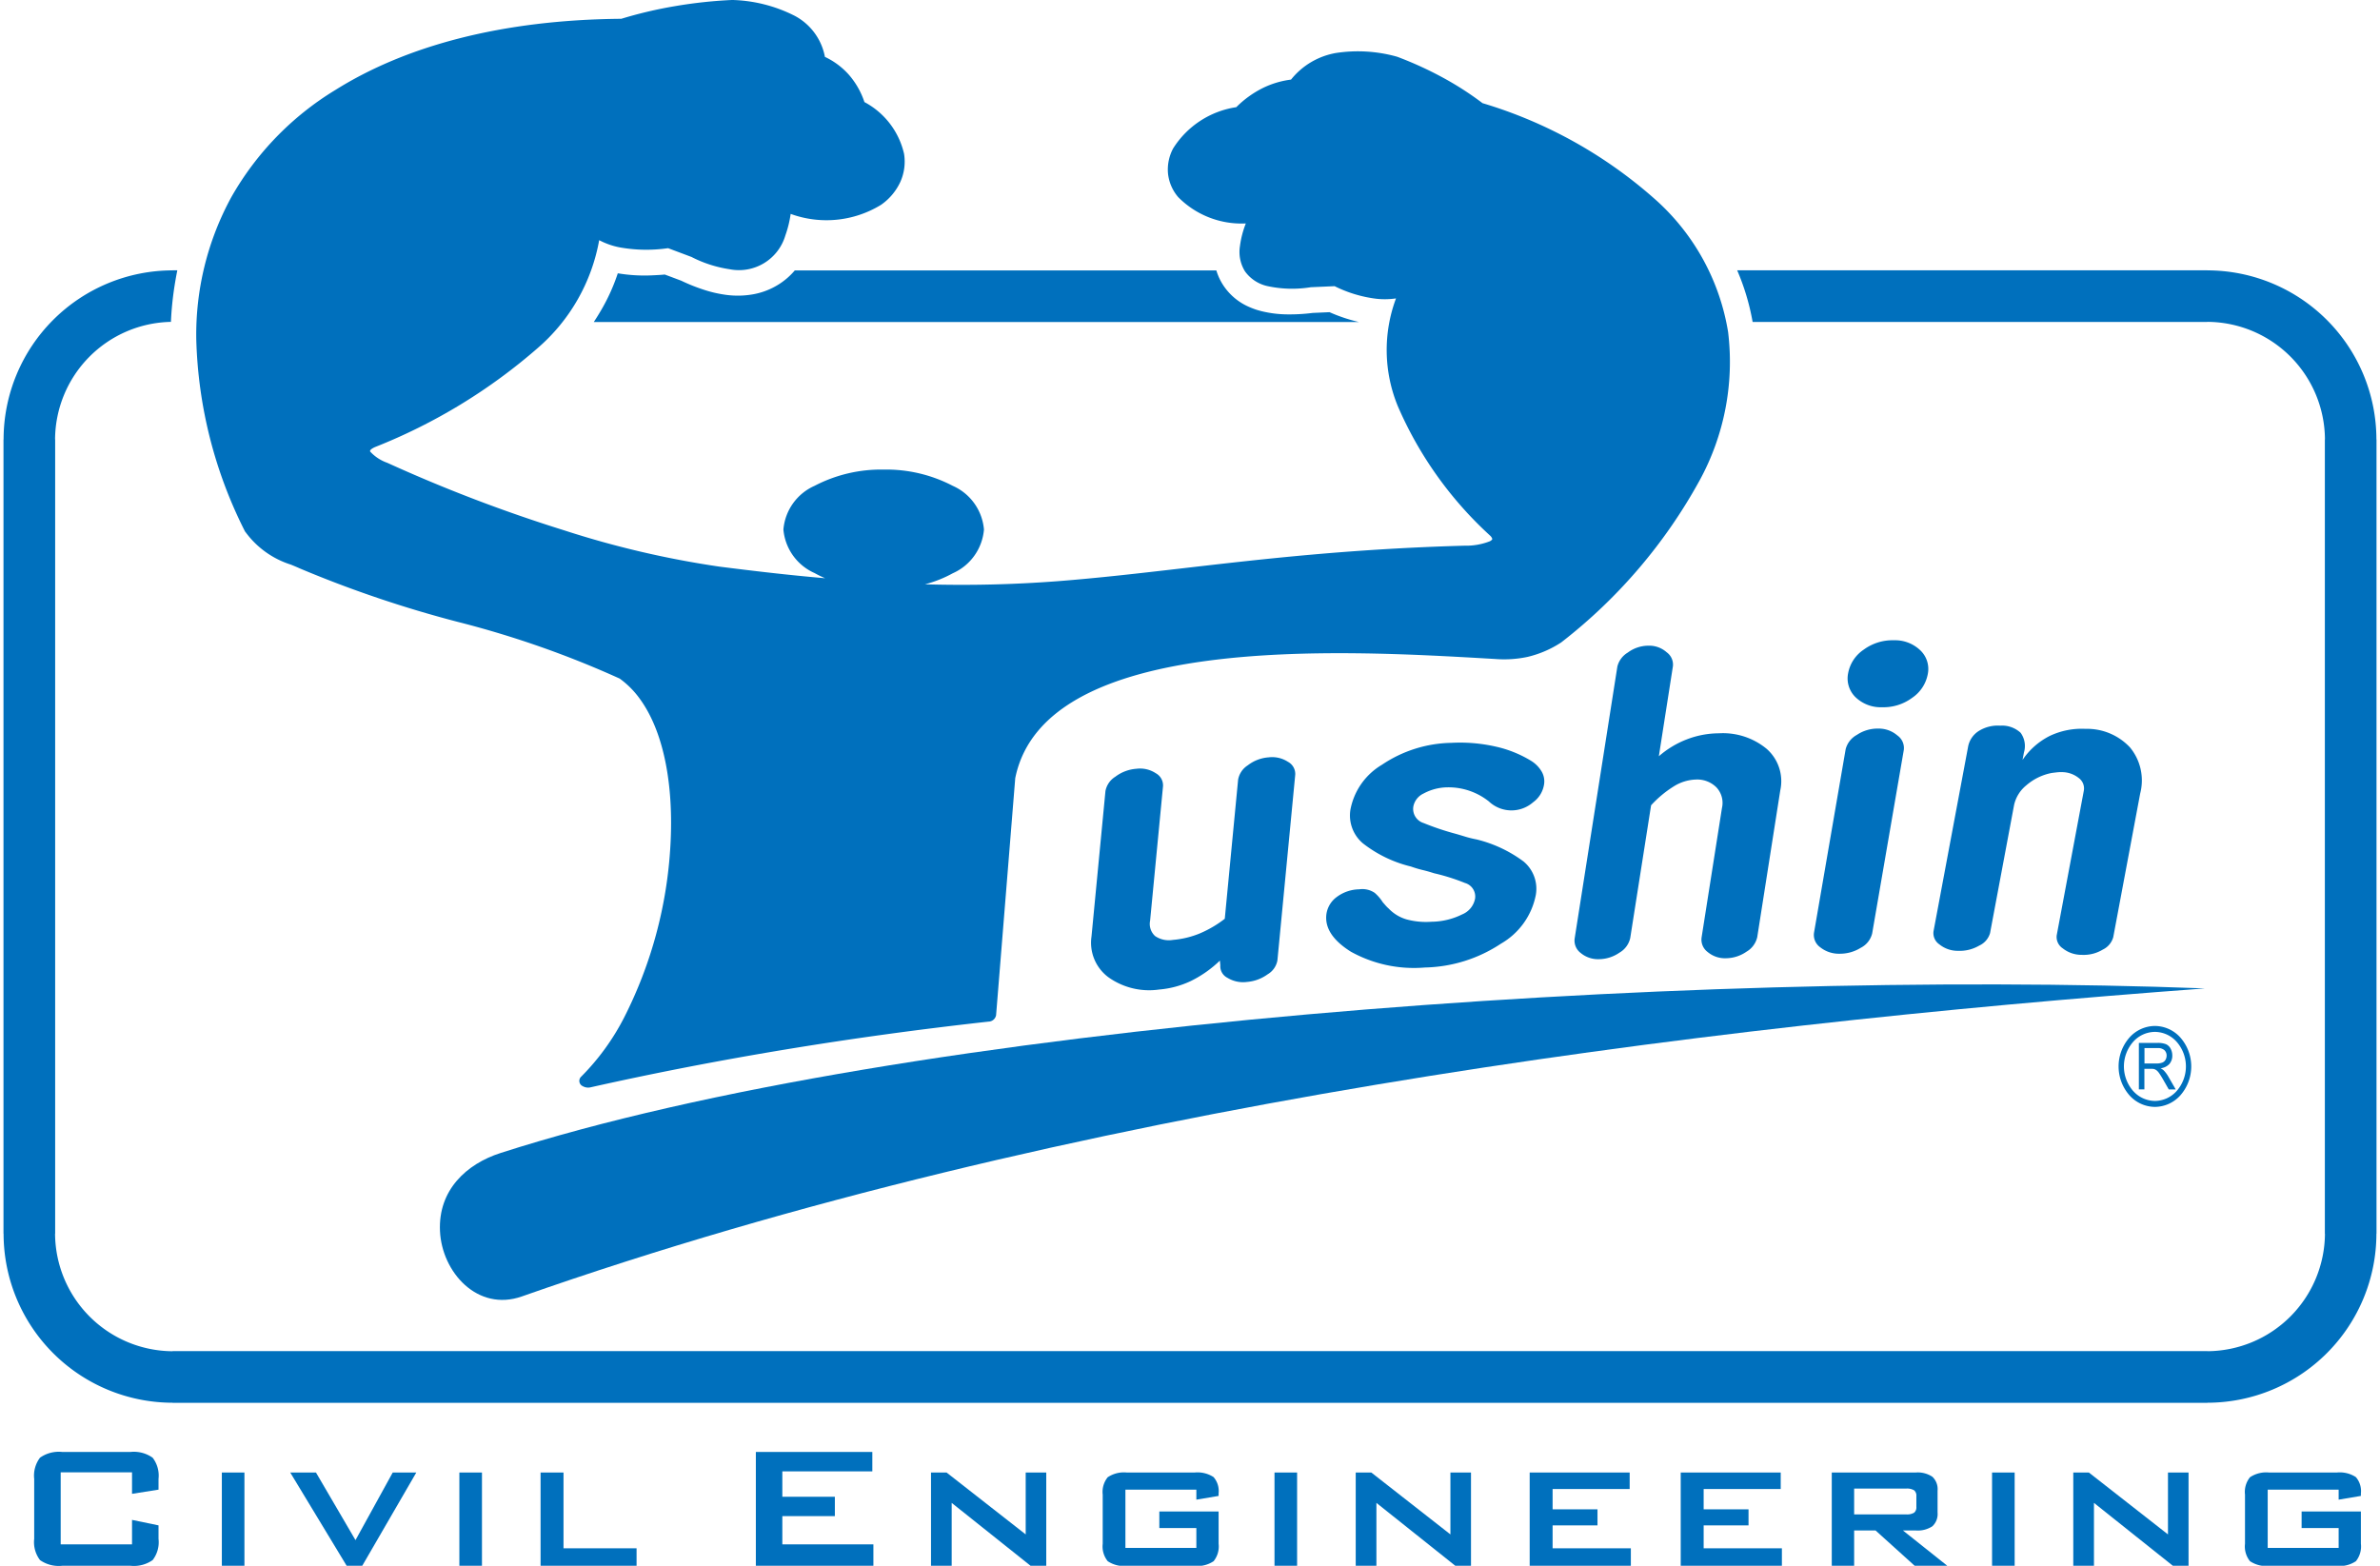 <svg viewBox="0 0 152 100" xmlns="http://www.w3.org/2000/svg"><g fill="#0070bd"><g fill-rule="evenodd"><path d="m120.2 45.169a3.074 3.074 0 0 0 1.919-.6 2.345 2.345 0 0 0 1-1.518 1.64 1.64 0 0 0 -.474-1.514 2.33 2.33 0 0 0 -1.7-.645 3.1 3.1 0 0 0 -1.919.6 2.319 2.319 0 0 0 -.993 1.5 1.671 1.671 0 0 0 .471 1.536 2.321 2.321 0 0 0 1.696.641z"/><path d="m129.047 46.8a1.742 1.742 0 0 0 -1.3-.454 2.292 2.292 0 0 0 -1.375.342 1.518 1.518 0 0 0 -.685 1.039l-2.2 11.743a.864.864 0 0 0 .364.838 1.856 1.856 0 0 0 1.2.418 2.469 2.469 0 0 0 1.354-.334 1.263 1.263 0 0 0 .692-.8l1.535-8.186a2.241 2.241 0 0 1 .785-1.254 3.464 3.464 0 0 1 1.608-.783c.1-.013.205-.027.323-.04a2.059 2.059 0 0 1 .318-.015 1.723 1.723 0 0 1 1.095.376.823.823 0 0 1 .325.8l-1.732 9.238a.866.866 0 0 0 .383.839 1.926 1.926 0 0 0 1.213.416 2.348 2.348 0 0 0 1.343-.334 1.251 1.251 0 0 0 .672-.8l1.718-9.166a3.31 3.31 0 0 0 -.648-2.946 3.749 3.749 0 0 0 -2.84-1.187 4.763 4.763 0 0 0 -2.292.454 4.587 4.587 0 0 0 -1.733 1.53l.09-.476a1.431 1.431 0 0 0 -.213-1.258z"/><path d="m115.854 59.567a.96.96 0 0 0 .395.932 1.912 1.912 0 0 0 1.234.413 2.511 2.511 0 0 0 1.357-.38 1.4 1.4 0 0 0 .728-.919l2.019-11.713a.981.981 0 0 0 -.41-.929 1.816 1.816 0 0 0 -1.215-.438 2.368 2.368 0 0 0 -1.376.405 1.448 1.448 0 0 0 -.713.916z"/><path d="m73.815 49.384a1.826 1.826 0 0 0 -1.242-.284 2.519 2.519 0 0 0 -1.343.508 1.372 1.372 0 0 0 -.63.916l-.891 9.29a2.745 2.745 0 0 0 1.08 2.6 4.483 4.483 0 0 0 3.236.785 5.832 5.832 0 0 0 2.039-.549 7.291 7.291 0 0 0 1.845-1.3l.027.3a.828.828 0 0 0 .456.8 1.907 1.907 0 0 0 1.253.263 2.6 2.6 0 0 0 1.311-.485 1.3 1.3 0 0 0 .627-.891l1.138-11.86a.878.878 0 0 0 -.463-.821 1.847 1.847 0 0 0 -1.237-.286 2.447 2.447 0 0 0 -1.328.507 1.377 1.377 0 0 0 -.62.916l-.852 8.886a7.114 7.114 0 0 1 -1.611.943 5.765 5.765 0 0 1 -1.7.407 1.554 1.554 0 0 1 -1.14-.247 1.047 1.047 0 0 1 -.318-.98l.825-8.594a.885.885 0 0 0 -.462-.824z"/><path d="m93.381 58.4a4.494 4.494 0 0 1 -1.952.469 4.764 4.764 0 0 1 -1.607-.152 2.588 2.588 0 0 1 -1.135-.692 2.119 2.119 0 0 1 -.2-.2c-.066-.076-.122-.143-.175-.2a2.714 2.714 0 0 0 -.515-.6 1.4 1.4 0 0 0 -.992-.227 2.468 2.468 0 0 0 -1.434.491 1.642 1.642 0 0 0 -.66 1.1q-.165 1.307 1.56 2.391a8.306 8.306 0 0 0 4.729 1.012 9.133 9.133 0 0 0 4.86-1.523 4.6 4.6 0 0 0 2.225-3.108 2.262 2.262 0 0 0 -.785-2.143 8.328 8.328 0 0 0 -3.006-1.408 6.7 6.7 0 0 1 -.719-.177c-.221-.068-.424-.129-.612-.182a16.989 16.989 0 0 1 -2.046-.687.943.943 0 0 1 -.653-1.054 1.158 1.158 0 0 1 .645-.826 3.3 3.3 0 0 1 1.547-.4 4.147 4.147 0 0 1 2.631.9 2.1 2.1 0 0 0 2.821.058 1.733 1.733 0 0 0 .708-1.169 1.251 1.251 0 0 0 -.159-.8 1.99 1.99 0 0 0 -.679-.685 7.418 7.418 0 0 0 -2.3-.915 10.284 10.284 0 0 0 -2.78-.23 8.185 8.185 0 0 0 -4.439 1.4 4.247 4.247 0 0 0 -2.014 2.871 2.33 2.33 0 0 0 .79 2.142 8.059 8.059 0 0 0 3.076 1.487 7.3 7.3 0 0 0 .743.222c.252.059.494.13.729.206a12.968 12.968 0 0 1 1.979.623.9.9 0 0 1 .646.989 1.361 1.361 0 0 1 -.827 1.017z"/><path d="m109.78 46.834a5.754 5.754 0 0 0 -2.046.386 5.954 5.954 0 0 0 -1.791 1.08l.9-5.757a.971.971 0 0 0 -.4-.884 1.678 1.678 0 0 0 -1.17-.421 2.218 2.218 0 0 0 -1.314.44 1.446 1.446 0 0 0 -.665.893l-2.726 17.358a.987.987 0 0 0 .379.931 1.73 1.73 0 0 0 1.182.4 2.336 2.336 0 0 0 1.3-.418 1.436 1.436 0 0 0 .688-.939l1.331-8.472a6.894 6.894 0 0 1 1.45-1.208 2.827 2.827 0 0 1 1.414-.436 1.737 1.737 0 0 1 1.3.491 1.449 1.449 0 0 1 .362 1.326l-1.3 8.264a.983.983 0 0 0 .384.932 1.72 1.72 0 0 0 1.183.4 2.326 2.326 0 0 0 1.3-.419 1.444 1.444 0 0 0 .688-.939l1.47-9.365a2.75 2.75 0 0 0 -.873-2.652 4.379 4.379 0 0 0 -3.046-.991z"/><path d="m28.1 78.627c.119 2.615 2.391 5.17 5.225 4.174 34.836-12.245 74.805-17.257 107.493-19.674-33.592-1.274-83.011 2.2-108.855 10.514-2.177.699-3.985 2.37-3.863 4.986z"/><path d="m137.625 70.694a2.2 2.2 0 0 0 1.641-.756 2.8 2.8 0 0 0 0-3.656 2.2 2.2 0 0 0 -1.641-.757 2.2 2.2 0 0 0 -1.641.757 2.8 2.8 0 0 0 0 3.656 2.2 2.2 0 0 0 1.641.756zm-1.4-1.027a2.383 2.383 0 0 1 0-3.116 1.878 1.878 0 0 1 1.4-.647 1.876 1.876 0 0 1 1.4.647 2.383 2.383 0 0 1 0 3.116 1.875 1.875 0 0 1 -1.4.646 1.877 1.877 0 0 1 -1.398-.646z"/><path d="m137.724 68.354a.87.87 0 0 1 .179.2c.067.094.152.231.255.409l.352.617h.444l-.464-.807a2.035 2.035 0 0 0 -.293-.4.918.918 0 0 0 -.212-.147.893.893 0 0 0 .567-.276.8.8 0 0 0 .183-.533.917.917 0 0 0 -.11-.447.623.623 0 0 0 -.3-.283 1.426 1.426 0 0 0 -.541-.079h-1.184v2.968h.353v-1.315h.409a.986.986 0 0 1 .2.014.419.419 0 0 1 .1.041zm-.766-.433v-.983h.843a.6.6 0 0 1 .434.137.465.465 0 0 1 .137.345.526.526 0 0 1 -.071.267.406.406 0 0 1 -.208.178 1.022 1.022 0 0 1 -.377.056z"/><path d="m49.727 18.166a4.574 4.574 0 0 1 -1.6.625 5.6 5.6 0 0 1 -1.717.046 7.927 7.927 0 0 1 -1.466-.334 11.508 11.508 0 0 1 -1.433-.574l-.656-.247-.4-.149-.164.015c-.113.01-.291.02-.535.032a10.346 10.346 0 0 1 -2.3-.125 12.262 12.262 0 0 1 -1.039 2.312c-.155.268-.32.534-.495.8h48.871a10.343 10.343 0 0 1 -1.882-.629l-1.078.048a11.744 11.744 0 0 1 -1.663.092 7.08 7.08 0 0 1 -1.584-.2h-.007l-.07-.02c-.134-.035-.241-.067-.32-.094-.143-.048-.272-.1-.388-.15a3.767 3.767 0 0 1 -1.655-1.362 3.61 3.61 0 0 1 -.463-.981h-26.923a4.466 4.466 0 0 1 -1.033.895z"/><path d="m151.771 28.063a10.808 10.808 0 0 0 -10.795-10.795v-.006h-30.031a14.764 14.764 0 0 1 .987 3.3h29.044v-.006a7.549 7.549 0 0 1 7.508 7.507h-.006v50.726h.006a7.551 7.551 0 0 1 -7.508 7.508v-.006h-129.952v.009a7.551 7.551 0 0 1 -7.507-7.508h.006v-50.728h-.006a7.55 7.55 0 0 1 7.4-7.507c.006-.139.013-.274.021-.406q.046-.709.146-1.462.1-.723.241-1.427h-.3v.006a10.806 10.806 0 0 0 -10.796 10.796h-.006v50.725h.006a10.808 10.808 0 0 0 10.8 10.8v.006h129.947v-.006a10.808 10.808 0 0 0 10.795-10.8h.006v-50.725h-.006z"/><path d="m15.693 34a5.72 5.72 0 0 0 2.888 2.062c.182.075.368.153.586.25a74 74 0 0 0 10.045 3.4 62 62 0 0 1 10.364 3.627 5.661 5.661 0 0 1 1.263 1.261c1.593 2.159 2.192 5.646 1.978 9.393a27.629 27.629 0 0 1 -2.954 10.988 15.094 15.094 0 0 1 -2.743 3.779.369.369 0 0 0 .09.607.705.705 0 0 0 .539.07q6.016-1.349 12.366-2.4t13.017-1.789a.5.5 0 0 0 .484-.415l1.223-15.133c1.877-9.277 20.819-8.181 30.312-7.632l.326.019a7.275 7.275 0 0 0 2.065-.129 6.768 6.768 0 0 0 2.135-.909.66.66 0 0 0 .058-.041 33.406 33.406 0 0 0 8.787-10.281 15.792 15.792 0 0 0 1.845-9.519 14.437 14.437 0 0 0 -4.508-8.34 29.132 29.132 0 0 0 -11.177-6.28 19.964 19.964 0 0 0 -2.493-1.61 23.129 23.129 0 0 0 -2.926-1.342.781.781 0 0 0 -.082-.026 9.25 9.25 0 0 0 -3.858-.226 4.7 4.7 0 0 0 -2.871 1.7 5.679 5.679 0 0 0 -1.822.548 6.48 6.48 0 0 0 -1.674 1.213 5.771 5.771 0 0 0 -4.032 2.634 2.855 2.855 0 0 0 -.329 1.6 2.758 2.758 0 0 0 .651 1.51 5.688 5.688 0 0 0 4.319 1.682 5.986 5.986 0 0 0 -.375 1.448 2.354 2.354 0 0 0 .323 1.614 2.406 2.406 0 0 0 1.479.949 7.436 7.436 0 0 0 2.721.062l1.523-.067a8.207 8.207 0 0 0 2.673.805 5.022 5.022 0 0 0 1.248-.023 9.414 9.414 0 0 0 .123 6.9 24.194 24.194 0 0 0 5.871 8.236l.02.018a.484.484 0 0 1 .124.178.082.082 0 0 1 0 .066.424.424 0 0 1 -.163.119 4.164 4.164 0 0 1 -1.594.275c-7.238.2-12.871.85-18 1.443-2.767.32-5.386.623-7.976.824a80.695 80.695 0 0 1 -8.49.2 7.634 7.634 0 0 0 1.778-.706 3.359 3.359 0 0 0 1.991-2.791 3.359 3.359 0 0 0 -1.991-2.791 9.167 9.167 0 0 0 -4.413-1.039 9.176 9.176 0 0 0 -4.413 1.037 3.359 3.359 0 0 0 -1.991 2.791 3.359 3.359 0 0 0 1.99 2.781 6.631 6.631 0 0 0 .676.33c-2.343-.2-4.6-.468-6.758-.742a60.339 60.339 0 0 1 -9.926-2.322 96.978 96.978 0 0 1 -11.281-4.308 2.7 2.7 0 0 1 -1.09-.714c-.042-.074.044-.168.3-.288a35.85 35.85 0 0 0 10.385-6.317 11.86 11.86 0 0 0 3.938-6.9 4.718 4.718 0 0 0 1.289.456 9.64 9.64 0 0 0 3.112.055l.77.289.724.272a7.857 7.857 0 0 0 2.445.786 3.088 3.088 0 0 0 3.549-2.155 6.958 6.958 0 0 0 .34-1.381 6.672 6.672 0 0 0 5.768-.577 3.641 3.641 0 0 0 1.236-1.465 3.157 3.157 0 0 0 .237-1.8 5 5 0 0 0 -2.53-3.3 5.1 5.1 0 0 0 -1-1.753 4.749 4.749 0 0 0 -1.523-1.133 3.743 3.743 0 0 0 -1.916-2.616 9.346 9.346 0 0 0 -3.955-1.017.619.619 0 0 0 -.086 0 29.7 29.7 0 0 0 -3.66.4 27.225 27.225 0 0 0 -3.387.8c-7.58.062-13.745 1.709-18.28 4.558a18.952 18.952 0 0 0 -6.619 6.82 18.331 18.331 0 0 0 -2.246 9.095 28.8 28.8 0 0 0 3.1 12.245.4.4 0 0 0 .058.082z"/></g><path d="m35.989 94.047h-1.465v5.953h6.131v-1.115h-4.666z"/><path d="m65.507 97.999-5.052-3.952h-.996v5.953h1.321v-4.015l5.036 4.015h1.004v-5.953h-1.313z"/><path d="m49.964 96.83h3.355v-1.237h-3.355v-1.622h5.748v-1.238h-7.439v7.267h7.507v-1.368h-5.816z"/><path d="m14.168 94.047h1.443v5.953h-1.443z"/><path d="m29.338 94.047h1.443v5.953h-1.443z"/><path d="m8.322 92.733h-4.336a2.083 2.083 0 0 0 -1.431.365 1.9 1.9 0 0 0 -.371 1.356v3.828a1.891 1.891 0 0 0 .371 1.356 2.085 2.085 0 0 0 1.431.362h4.336a2.082 2.082 0 0 0 1.427-.362 1.867 1.867 0 0 0 .375-1.356v-.861l-1.692-.35v1.561h-4.556v-4.6h4.556v1.375l1.692-.268v-.687a1.876 1.876 0 0 0 -.375-1.352 2.08 2.08 0 0 0 -1.427-.367z"/><path d="m76.281 94.047h-4.31a1.854 1.854 0 0 0 -1.226.3 1.485 1.485 0 0 0 -.32 1.108v3.141a1.5 1.5 0 0 0 .32 1.113 1.86 1.86 0 0 0 1.226.3h4.31a1.862 1.862 0 0 0 1.227-.3 1.5 1.5 0 0 0 .319-1.113v-2.062h-3.786v1.058h2.365v1.267h-4.531v-3.718h4.531v.638l1.421-.239v-.16a1.361 1.361 0 0 0 -.323-1.044 1.887 1.887 0 0 0 -1.223-.289z"/><path d="m22.704 98.364-2.524-4.317h-1.643l3.602 5.953h.997l3.451-5.953h-1.506z"/><path d="m127.224 94.047h1.443v5.953h-1.443z"/><path d="m138.459 97.999-5.051-3.952h-.997v5.953h1.321v-4.015l5.037 4.015h1.004v-5.953h-1.314z"/><path d="m150.78 95.54v-.16a1.361 1.361 0 0 0 -.324-1.044 1.886 1.886 0 0 0 -1.222-.289h-4.31a1.857 1.857 0 0 0 -1.227.3 1.49 1.49 0 0 0 -.319 1.108v3.141a1.5 1.5 0 0 0 .319 1.113 1.864 1.864 0 0 0 1.227.3h4.31a1.864 1.864 0 0 0 1.227-.3 1.5 1.5 0 0 0 .319-1.113v-2.062h-3.786v1.058h2.365v1.267h-4.531v-3.718h4.531v.638z"/><path d="m81.397 94.047h1.443v5.953h-1.443z"/><path d="m122.348 97.746a1.691 1.691 0 0 0 1.065-.268 1.066 1.066 0 0 0 .331-.875v-1.4a1.082 1.082 0 0 0 -.331-.886 1.683 1.683 0 0 0 -1.065-.272h-5.361v5.955h1.429v-2.254h1.367l.62.559 1.877 1.695h2.083l-2.832-2.254zm-3.932-1.027v-1.647h3.315a.882.882 0 0 1 .518.111.442.442 0 0 1 .141.37v.686a.439.439 0 0 1 -.141.37.875.875 0 0 1 -.518.11z"/><path d="m108.805 97.421h2.866v-1.025h-2.866v-1.297h4.922v-1.052h-6.387v5.953h6.462v-1.115h-4.997z"/><path d="m92.632 97.999-5.051-3.952h-.997v5.953h1.321v-4.015l5.037 4.015h1.004v-5.953h-1.314z"/><path d="m99.158 97.421h2.867v-1.025h-2.867v-1.297h4.922v-1.052h-6.386v5.953h6.461v-1.115h-4.997z"/></g></svg>